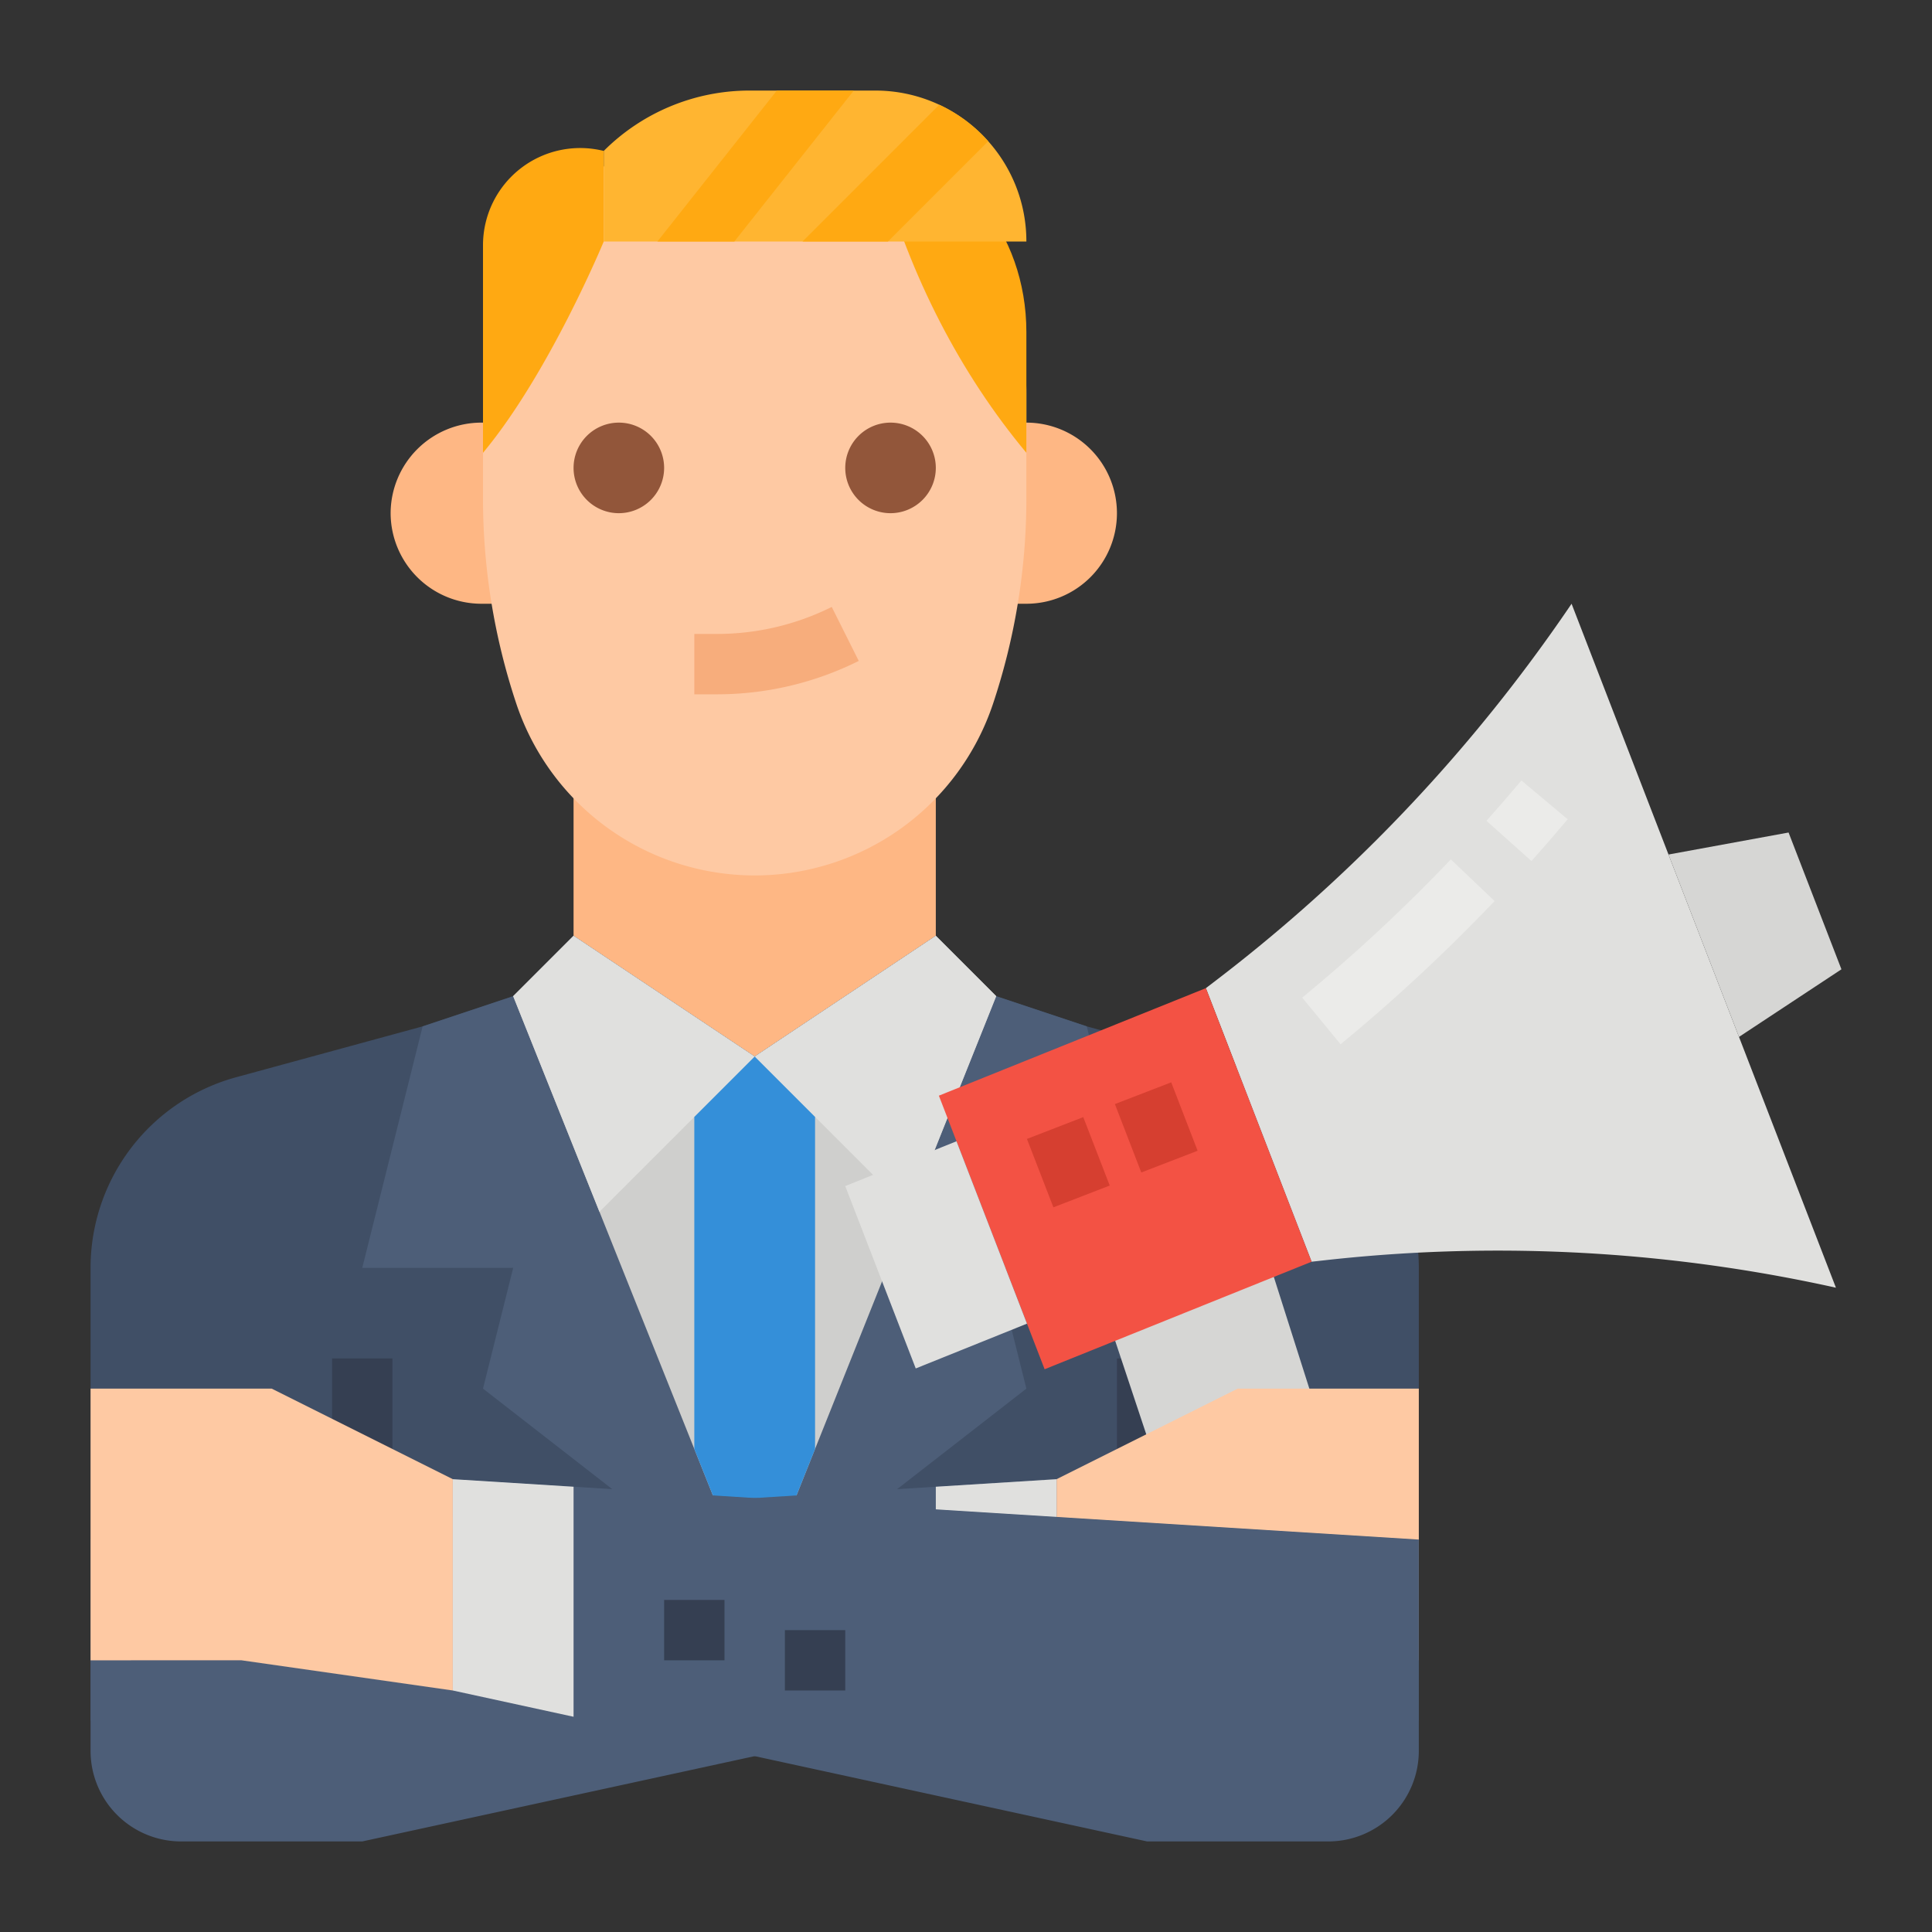 <svg xmlns="http://www.w3.org/2000/svg" height="512" viewBox="0 0 512 512" width="512"><rect x="0" y="0" width="512" height="512" fill="#333333" stroke="none"/><g id="Flat"><path d="m152 248 48 32 48-32v-48h-96z" fill="#feb784"></path><path d="m264 264-16-16-48 32-48-32-16 16-24 8-49.409 13.475a52.37 52.37 0 0 0 -38.591 50.525v120h352v-120a52.37 52.37 0 0 0 -38.591-50.525l-49.409-13.475z" fill="#404f66"></path><path d="m264 112h8a24 24 0 0 1 24 24 24 24 0 0 1 -24 24h-8a0 0 0 0 1 0 0v-48a0 0 0 0 1 0 0z" fill="#feb784"></path><path d="m135.52 112h-8a24.071 24.071 0 0 0 -24 24 24.071 24.071 0 0 0 24 24h8.48z" fill="#feb784"></path><path d="m200 232a66.6 66.6 0 0 1 -63.179-45.537 171.905 171.905 0 0 1 -8.821-54.363v-28.1a72 72 0 0 1 72-72 72 72 0 0 1 72 72v28.1a171.905 171.905 0 0 1 -8.821 54.358 66.6 66.6 0 0 1 -63.179 45.542z" fill="#fec9a3"></path><path d="m164 136a12 12 0 1 1 12-12 12.013 12.013 0 0 1 -12 12z" fill="#92563a"></path><path d="m236 136a12 12 0 1 1 12-12 12.013 12.013 0 0 1 -12 12z" fill="#92563a"></path><path d="m272 120v-32c0-26.51-17.909-48-40-48l1.408 5.068c7.842 28.232 21.055 53.888 38.592 74.932z" fill="#ffa912"></path><path d="m128 120v-55.015a25.754 25.754 0 0 1 32-24.985v24s-14.463 34.956-32 56z" fill="#ffa912"></path><path d="m272 64h-112v-24a54.641 54.641 0 0 1 38.63-16h33.37a40.013 40.013 0 0 1 28.28 11.72c.55.55 1.09 1.12 1.61 1.71a39.809 39.809 0 0 1 10.11 26.57z" fill="#ffb531"></path><path d="m226.26 24-31.65 40h-20.39l31.65-40z" fill="#ffa912"></path><path d="m261.89 37.43-26.57 26.57h-22.64l36.24-36.24a39.8 39.8 0 0 1 11.36 7.96c.55.55 1.09 1.12 1.61 1.71z" fill="#ffa912"></path><path d="m190.111 184h-6.111v-16h6.111a68.118 68.118 0 0 0 30.311-7.155l7.156 14.31a84.209 84.209 0 0 1 -37.467 8.845z" fill="#f7ad7c"></path><path d="m136 264-24 8-16 64h40l-8 32 72 56-41.14-102.86z" fill="#4d5e78"></path><path d="m304 336-16-64-24-8-22.86 57.14-41.14 102.86 72-56-8-32z" fill="#4d5e78"></path><path d="m264 264-22.86 57.14-41.14 102.86-41.14-102.86-22.86-57.14 16-16 48 32 48-32z" fill="#cfcfcd"></path><path d="m200 280-41.14 41.14-22.86-57.14 16-16z" fill="#e0e0de"></path><path d="m264 264-22.86 57.14-41.14-41.14 48-32z" fill="#e0e0de"></path><path d="m216 384v-88l-16-16-16 16v88l16 40z" fill="#348fd9"></path><path d="m88 360h16v88h-16z" fill="#353f52"></path><path d="m296 360h16v88h-16z" fill="#353f52"></path><path d="m292.695 346.796 28.331 85.204 44.48-5.779-29.146-91.644z" fill="#d6d6d4"></path><path d="m319.57 261.868 28.023 72.5 3.688-.41a413.245 413.245 0 0 1 120.719 4.342q7.29 1.345 14.54 2.953l-70.057-181.253q-5.517 8.139-11.385 16a426.068 426.068 0 0 1 -82.559 83.6z" fill="#e0e0de"></path><path d="m405.857 228.187-11.929-10.662c3.135-3.509 6.25-7.107 9.256-10.692l12.261 10.278c-3.114 3.715-6.34 7.441-9.588 11.076z" fill="#ebebe9"></path><path d="m355.267 276.736-10.167-12.36a443.236 443.236 0 0 0 39.39-36.625l11.588 11.032a459.635 459.635 0 0 1 -40.811 37.953z" fill="#ebebe9"></path><path d="m276.835 362.863 70.758-28.496-28.023-72.499-70.758 28.496z" fill="#f35244"></path><path d="m274.906 298.337h16v19.431h-16z" fill="#d63f30" transform="matrix(.933 -.361 .361 .933 -92.039 122.719)"></path><path d="m298.493 288.838h16v19.432h-16z" fill="#d63f30" transform="matrix(.933 -.36 .36 .933 -87.018 130.562)"></path><path d="m242.682 362.653 29.482-11.873-18.681-48.333-29.483 11.874z" fill="#e0e0de"></path><path d="m460.853 274.791 27.147-17.915-14.011-36.25-31.818 5.832z" fill="#d6d6d4"></path><path d="m24 408v56a24.006 24.006 0 0 0 24 24h48l152-33.04 32-6.96v-56z" fill="#4d5e78"></path><path d="m328 368h48v72l-40-.003-48.161 6.88-7.839 1.12v-55.997z" fill="#fec9a3"></path><path d="m248 394v60.96l32-6.96v-56z" fill="#e0e0de"></path><path d="m376 408v56a24.006 24.006 0 0 1 -24 24h-48l-152-33.04-32-6.96v-56z" fill="#4d5e78"></path><path d="m72 368h-48v72l40-.003 48.161 6.88 7.839 1.12v-55.997z" fill="#fec9a3"></path><path d="m152 394v60.96l-32-6.96v-56z" fill="#e0e0de"></path><g fill="#353f52"><path d="m176 424h16v16h-16z"></path><path d="m208 432h16v16h-16z"></path></g></g></svg>